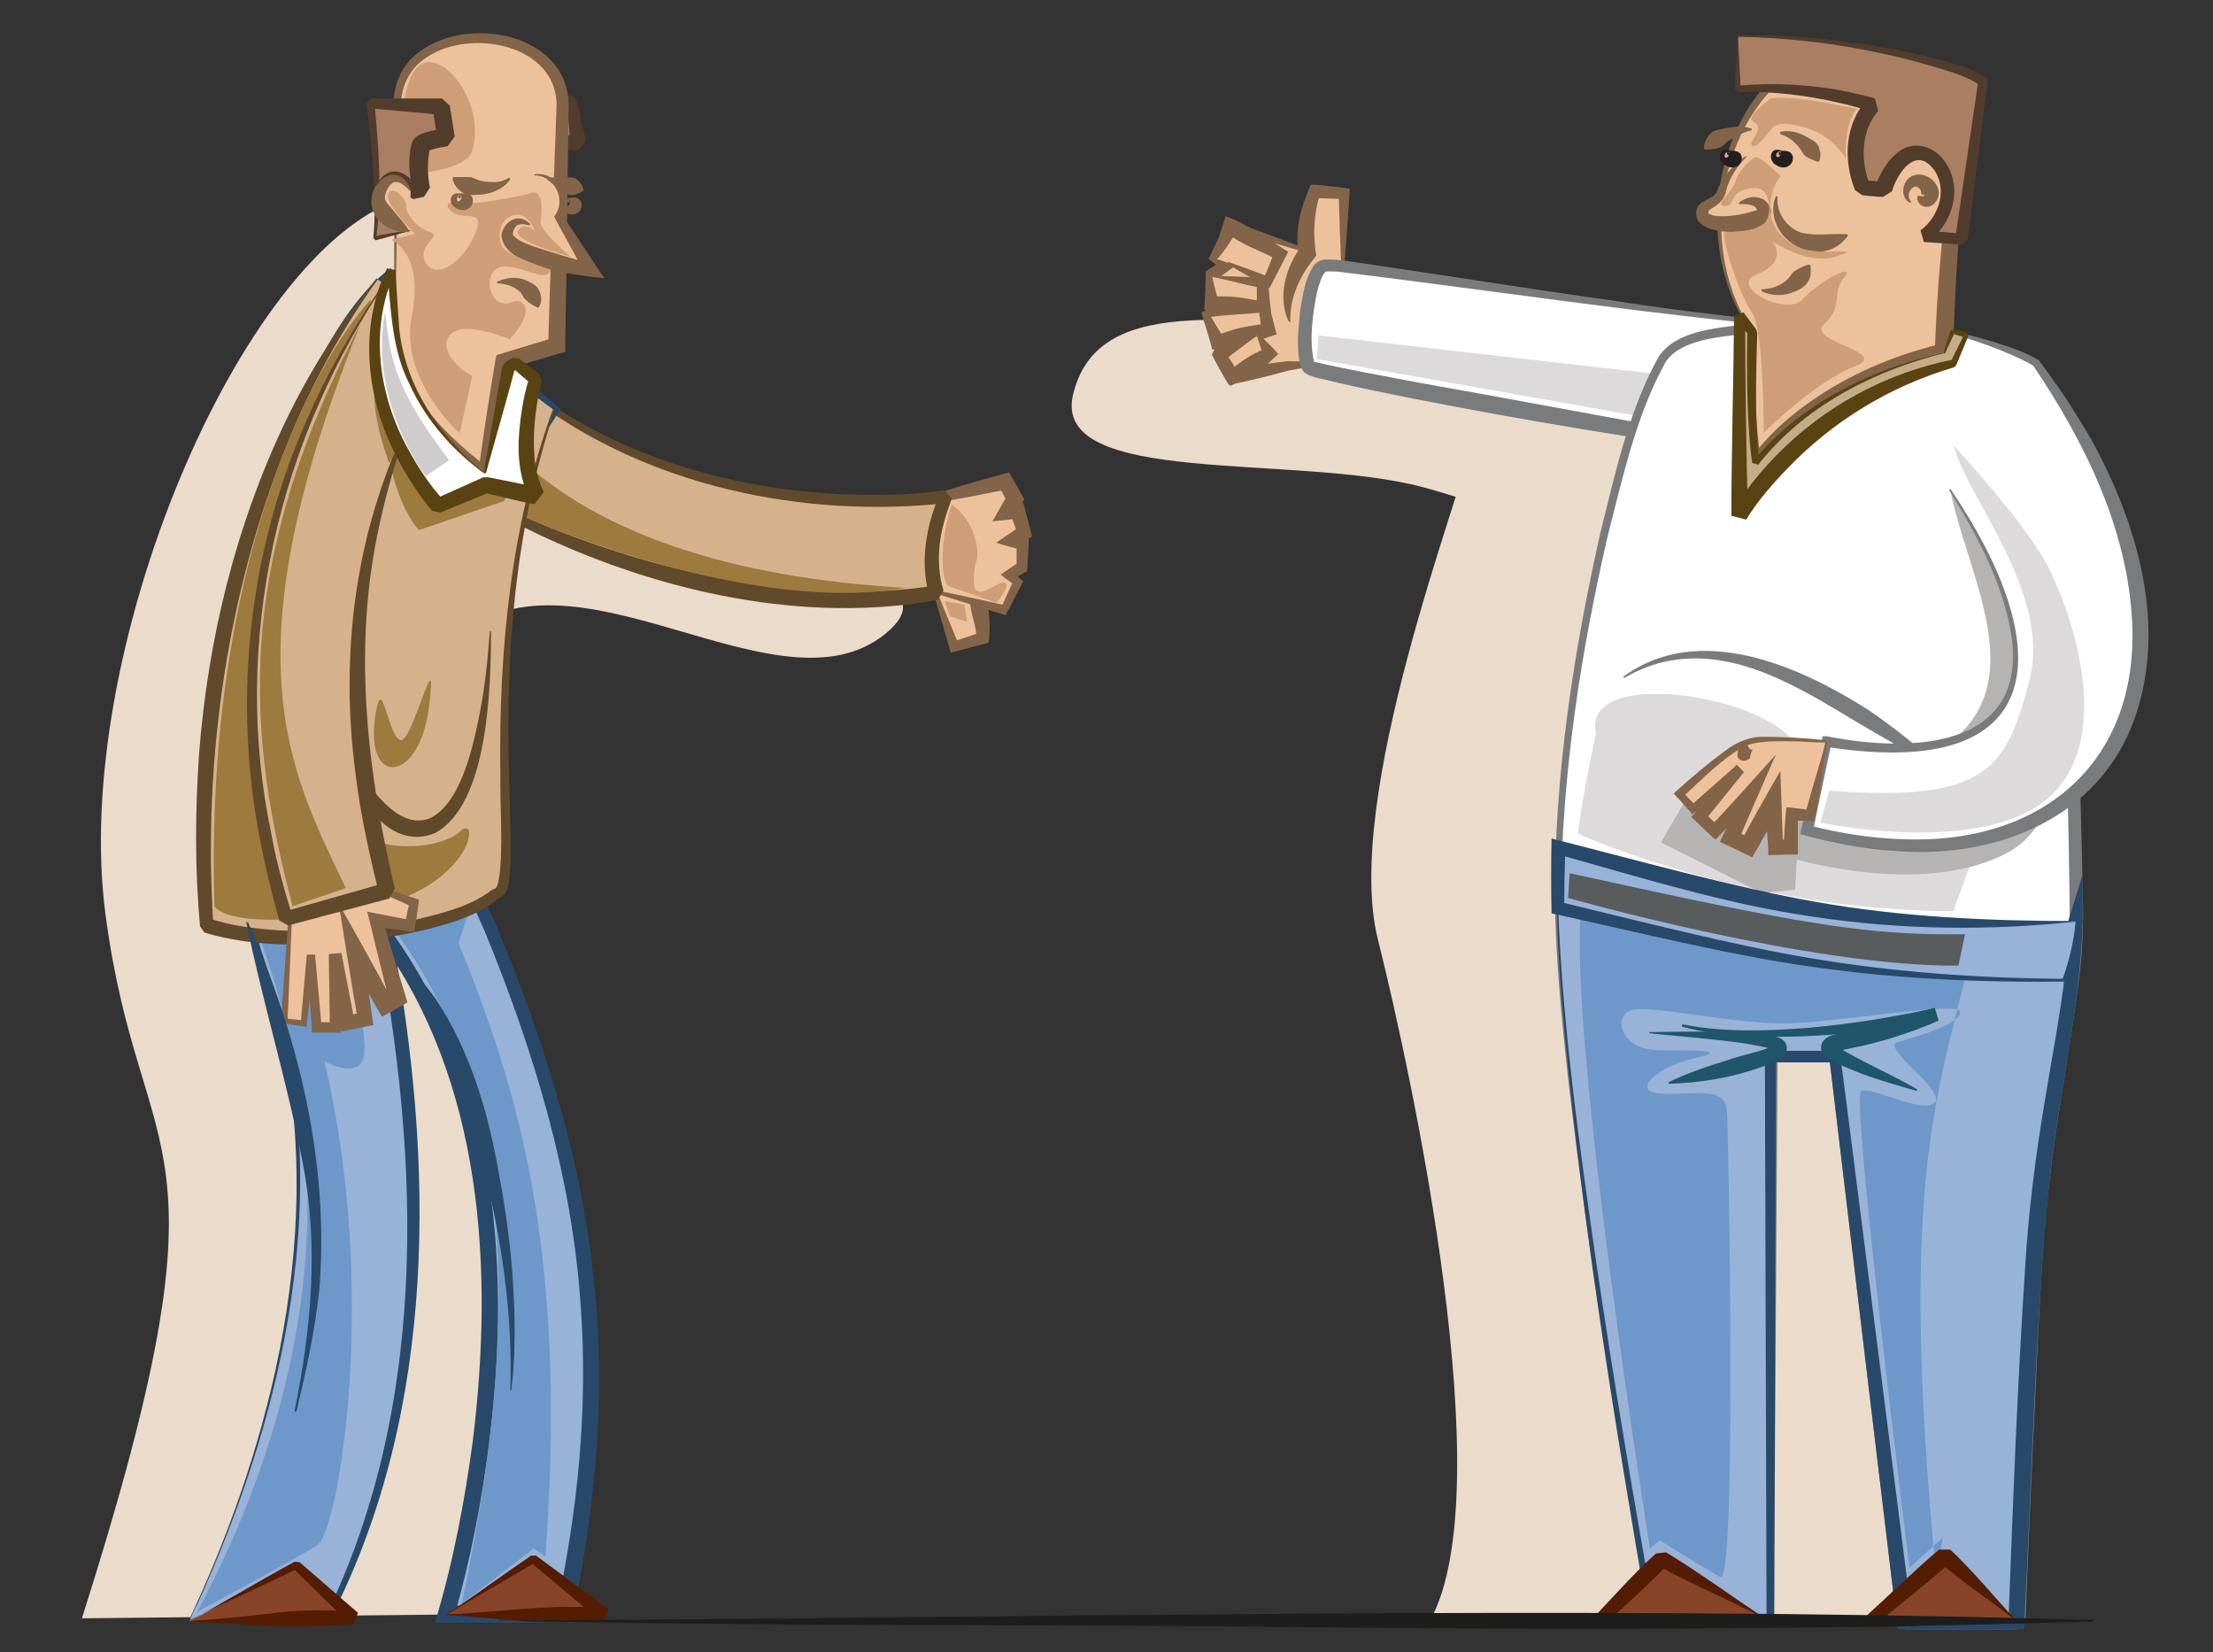 <?xml version="1.0" encoding="UTF-8"?>
<svg xmlns="http://www.w3.org/2000/svg" version="1.1" viewBox="0 0 402.5 300.5">
  <rect x="0" y="0" width="402.5" height="300.5" fill="#333333" stroke="none"/>
  <!-- Generator: Adobe Illustrator 29.1.0, SVG Export Plug-In . SVG Version: 2.1.0 Build 142)  -->
  <defs>
    <style>

      .st0 { fill:#7a7b7c; }
      .st1 { fill:#d5b28c; }
      .st2 { fill:#61492c; }
      .st3 { fill:#fff; }

      #braco-1 {
        transform-box: view-box;
        transform-origin: 81.4px 69.7px;
        animation: swing-left 2.5s ease-in-out infinite alternate;
      }

      #braco-2 {
        transform-box: view-box;
        transform-origin: 327.9px 70.9px;
        animation: swing-right 2s ease-in-out infinite alternate;
      }

      @keyframes swing-left {
        0%   { transform: rotate(-10deg); }
        100% { transform: rotate(10deg); }
      }

      @keyframes swing-right {
        0%   { transform: rotate(10deg); }
        100% { transform: rotate(-10deg); }
      }


      .st0 {
        fill: #1d1e1c;
      }

      .st1 {
        fill: #7a7b7c;
      }

      .st2 {
        fill: #b6b3b3;
      }

      .st3 {
        fill: #231f20;
      }

      .st4 {
        fill: #874429;
      }

      .st5 {
        fill: #523c2c;
      }

      .st6 {
        fill: #d5b28c;
      }

      .st7 {
        fill: #98b2d8;
      }

      .st8 {
        fill: #ecc19c;
      }

      .st9 {
        isolation: isolate;
      }

      .st10 {
        fill: #61492c;
      }

      .st11 {
        fill: #9d7a3d;
      }

      .st12 {
        fill: #1f566a;
      }

      .st13 {
        fill: #d2a896;
      }

      .st14 {
        fill: #28496a;
      }

      .st15 {
        fill: #fff;
      }

      .st16 {
        fill: #cf9e76;
      }

      .st17 {
        fill: #595c5d;
      }

      .st18 {
        mix-blend-mode: multiply;
      }

      .st18, .st19 {
        fill: #ebdbca;
      }

      .st20 {
        fill: #541c03;
      }

      .st21 {
        fill: #836448;
      }

      .st22 {
        fill: #dcdada;
      }

      .st23 {
        fill: #c3ac87;
      }

      .st24 {
        fill: #cecccc;
      }

      .st25 {
        fill: #a97e63;
      }

      .st26 {
        fill: #5a4312;
      }

      .st27 {
        fill: #6e98c9;
      }
    </style>
  </defs>
  <g class="st9">
    <g id="Layer_6">
      <g>
        <path class="st19" d="M362.6,82.3c10.7,16-22.4,98.1-17.1,155.7l5.3,57.6-90.6-1.1c12.8-23.5-3.2-98.1-9.6-123.7-6.4-25.6,15-80.6,17.4-91.2s23.5-12.3,53.4-12.3"/>
        
        <g id="braco-2">
<path class="st19" d="M362.6,82.3c-10.7-16-60.8-14.9-101.3-20.3-40.5-5.3-61.8-7.5-66.1,9.6-4.3,17.1,40.5,10.8,63.6,17s61.4,23.9,61.4,23.9"/>
          <g>
            <polyline class="st8" points="241 46.8 223.8 41.1 221.1 47 223 48.4 220.4 50.2 220.4 55.2 222.7 55.9 220.2 57.6 221.7 62.2 223.8 62 222.3 64.7 224.3 68.5 234.2 66.6 240.8 66.1"/>
            <path class="st21" d="M240.9,46.9l-17.4-5.1s.9-.4.9-.4l-2.5,6-.3-1.1c.7.5,2.3,1.6,3,2.1,0,0-1.1.8-1.1.8l-2.5,1.8.5-.9v5c0,0-.8-1.2-.8-1.2,1.2.3,3.7.9,5,1.2-1.2.9-3.6,2.6-4.8,3.5,0,0,.5-1.5.5-1.5l1.7,4.5-1.6-1c1.2-.1,3.7-.5,4.9-.6-.8,1.6-2,3.8-2.8,5.3,0,0,0-1.5,0-1.5.7,1.3,1.3,2.6,2,3.9l-1.6-.7c3.3-.5,6.7-.9,10.1-1.3,9.5,0,8.2.3.2,1.7-3.6,1-7.2,1.9-10.8,2.6,0,0-.6-1-.6-1-.9-1.5-1.7-3-2.5-4.5,0,0,.4-.8.4-.8.5-.9,1-1.8,1.5-2.7l1.5,2.3c-.8,0-2.5.2-3.3.3,0,0-.3-1.1-.3-1.1-.2-.8-1.5-5-1.7-5.6,0,0,.8-.5.8-.5l2.6-1.7.4,2.2c-.6-.2-2.6-.8-3.2-1,0-.5.2-5.3.2-5.9,0,0,0-.6,0-.6,0,0,.4-.3.4-.3,0,0,2.6-1.7,2.6-1.7v1.6c-.4-.3-2.1-1.6-2.5-1.9,0,0,.3-.6.3-.6.1-.3,3.1-6.5,3.1-6.6,0,0,.6.2.6.2l17,6.3v.3h0Z"/>
          </g>
          <g>
            <path class="st8" d="M244.2,49.8l.3-14.5-5.4-.4s-2.3,5.8-1.3,11.1c0,0-5,6-3.2,12.6"/>
            <path class="st21" d="M244,49.8c-.2-4.8-.4-9.7-.5-14.5,0,0,.9.9.9.9,0,0-5.4-.2-5.4-.2l1.1-.7c-1.2,3.6-1.3,7.5-.7,11.2,0,0-.4.5-.4.5-2.6,3.2-4.5,7.3-4.3,11.5,0,0-.3,0-.3,0-2.1-4.4-.6-9.8,2.2-13.6,0,0-.3,1.3-.3,1.3-1-4.3.4-8.7,2.1-12.6,0,0,.8,0,.8,0,.6,0,5.8.6,6.3.7-.3,5.1-.7,10.2-1.1,15.3,0,0-.3,0-.3,0h0Z"/>
          </g>
          <g>
            <polyline class="st8" points="223.3 47.8 230.6 51.1 232.9 46.1 223.8 41.1 221.1 47"/>
            <path class="st21" d="M223.3,47.6c2.2.8,5.4,1.9,7.6,2.8,0,0-1.1.4-1.1.4.7-1.7,1.4-3.4,2-5.1l.5,1.5c-1.6-.8-3.1-1.5-4.7-2.2-1.6-.7-3.1-1.6-4.5-2.6,0,0,2-.7,2-.7-.5,1-1.1,1.9-1.7,2.8-.6.9-1.3,1.8-2.1,2.7h-.3c.2-2.4.8-4.5,1.5-6.6,0,0,.4-1.3.4-1.3,4.1,1.5,7.7,4.2,11.4,6.5-1.1,2.2-2.3,4.4-3.4,6.6,0,0-.7-.4-.7-.4-2.1-1.2-5-2.8-7-4,0,0,.1-.3.1-.3h0Z"/>
          </g>
          <g>
            <polygon class="st8" points="220.4 50.2 229.7 51.5 229.9 55.9 220.4 55.2 220.4 50.2"/>
            <path class="st21" d="M220.3,50.1c3.1.2,6.7.2,10.3.5,0,.5.4,4.7.5,5.3,0,0,.1,1.3.1,1.3h-1.4c-3.6,0-7.3,0-10.8-.9.2-2,.7-4.4,1.3-6.1h0ZM220.5,50.3c.3,1.8.9,3.3,1.1,4.9,0,0-1.2-1.3-1.2-1.3.8,0,1.6,0,2.4,0,2.4,0,4.7.6,7.1.9,0,0-1.3,1.2-1.3,1.2,0,0,0-4.5,0-4.5l.8.9c-2.8-.6-5.8-1.4-9.1-2.1h0Z"/>
          </g>
          <g>
            <polygon class="st8" points="220.2 57.6 229.9 55.9 230.7 60 221.7 62.2 220.2 57.6"/>
            <path class="st21" d="M220,57.5c3.2-.8,6.9-1.9,10.6-2.8.2.6,1.1,4.3,1.3,5,0,0,.3,1.1.3,1.1l-1.2.4c-3.3,1.2-6.7,2.1-10.2,2.2-.5-1.9-.8-4.4-.8-5.9h0ZM220.3,57.7c1,1.8,1.9,3,2.5,4.1l-1.4-.8c.7-.3,1.4-.6,2.2-.8,2.2-.8,4.5-1,6.8-1.4,0,0-.9,1.4-.9,1.4l-.6-4.2,1.1.8c-3,.3-6.3.4-9.8.8h0Z"/>
          </g>
          <g>
            <polygon class="st8" points="228.7 60.9 222.3 64.7 224.3 68.5 230.9 64.3 228.7 60.9"/>
            <path class="st21" d="M228.6,61.1c-2.2,1.5-4,3-5.9,4.4l.3-1.2c.8,1.2,1.6,2.4,2.3,3.7l-1.7-.5c2-1.7,4.1-3.2,6.6-4.1,0,0-.3,1.6-.3,1.6-.4-1-.7-2.2-1.3-3.9h0ZM228.7,60.8c1.1.7,2.7,2.3,3.8,3.6,0,0-1,.9-1,.9-1.9,1.9-4.2,3.1-6.5,4.2,0,0-1.2.7-1.2.7l-.5-1.1c-.7-1.6-1.4-3.2-2.1-4.8,2.5-1.3,5.3-2.4,7.5-3.4h0Z"/>
          </g>
          <circle class="st15" cx="327.9" cy="70.9" r="8.8"/>
          <g>
            <path class="st15" d="M354.1,61.4c-49.8-2.8-110.5-14.3-113.4-13.1s-4.4,17-2.5,18.5c1.9,1.6,88,16.9,110.7,19.1"/>
            <path class="st1" d="M354.1,61.5c-37.2-1.6-73.9-7.6-110.8-12.1-.7,0-1.6-.1-2.2,0-.8.8-1.1,2.2-1.5,3.5-.9,4.1-1.5,9.2-.6,12.9,6.1,1.4,12.8,2.6,19.1,3.8,29.3,5.2,61.5,11.5,90.8,16.2,0,0,0,.3,0,.3-10.3-.7-20.4-2.1-30.6-3.4-20-2.8-40.9-6.2-60.7-10.1-5-1-10.1-2-15.1-3.2-1.7-.5-3.7-.6-5.2-1.6-.6-.6-.6-1-.8-1.4-.8-3.4-.3-6.8,0-10.1.5-2.8.8-5.3,2.3-7.8.2-.3.5-.7,1.1-1,.5-.3,1.2-.3,1.5-.3,2,0,3.9.3,5.9.6,15.2,2.2,30.4,4.7,45.7,6.8,20.1,3.2,41.4,4.9,61.1,7.1h0Z"/>
          </g>
          <polygon class="st22" points="239.8 61 239.5 65.3 318.5 79.3 323.1 70.5 239.8 61"/>
        </g>
        <g>
          <path class="st15" d="M300.5,294.8s-16.7-91.5-17.2-129.7c-.5-38.2,12.4-91.7,19.6-100.7,7.2-9,60.2-4.3,66.6,2,6.3,6.3,8.1,88.5,8.1,101.1s-5,33.6-6.8,51.7c-1.8,18-4,75.7-4,75.7h-20.4l-12.6-102.7h-11.8v102.7h-21.5Z"/>
          <path class="st1" d="M300.4,294.9c-6-32.6-11.4-65.9-15.2-98.8-1.2-11-2.3-22.1-2.4-33.2,0-22.3,3.4-44.4,8.3-66.1,2.7-10.8,5.1-22,10.5-31.8,3.1-4.9,10.5-5.3,15.7-6,11.2-1,22.3-.4,33.4,1.1,4.9.8,17.5,2.3,20.2,6.5,2,3.9,2.3,8.2,3.1,12.4.8,5.5,1.3,11.1,1.8,16.6.9,11.1,1.5,22.2,2,33.3.5,11.1.8,22.2,1,33.3.2,5.5,0,11.3-.8,16.8-1.4,11-3.5,21.9-4.9,32.9-2.1,16.5-2.4,33.1-3.3,49.7-.5,11.1-1,22.2-1.4,33.2,0,0-1.5,1.5-1.5,1.5,0,0-20.4,0-20.4,0,0,0-1.5-1.4-1.5-1.4,0,0-6.2-51.4-6.2-51.4s-6.1-51.4-6.1-51.4l1.2,1.1s-11.8,0-11.8,0,1.2-1.2,1.2-1.2c-.1,16.9-.4,60.7-.5,77,0,0-.3,25.7-.3,25.7l-.4.4s-21.6-.2-21.6-.2h0ZM300.6,294.7l21.4-.2s-.4.4-.4.4c-.1-12.8-.4-38.5-.5-51.4,0,0-.3-51.4-.3-51.4,0,0,1.2-1.2,1.2-1.2h11.8s1.2,1,1.2,1c3.3,25.6,9.8,77.1,12.9,102.7,0,0-1.5-1.4-1.5-1.4h20.4s-1.5,1.5-1.5,1.5c1.4-27.7,1.8-55.6,5.1-83.2,1.5-11,3.7-21.9,5.1-32.9.8-5.5,1-10.9.9-16.4-.3-22.2-1-44.3-2.7-66.4-.7-8.2-1.3-16.5-3.2-24.6-.3-1.3-.7-2.6-1.3-3.6-.4-.8-1.7-1.4-2.9-2-5-2-10.6-2.9-15.9-3.7-10.9-1.5-22-2.2-33-1.2-4.6.6-11.8,1-14.5,5.2-5.3,9.6-7.7,20.7-10.4,31.2-5,21.5-8.4,43.6-8.6,65.7.3,22.2,3.4,44.2,6.3,66.2,2.9,21.3,6.8,44.4,10.4,65.7h0Z"/>
        </g>
        <path class="st22" d="M291.2,129.1c-3.6,16.2-4.2,22.5-4.2,22.5,0,0,30.6,14.1,68.3,14.1l3.9-10.8c-33.1-7.1-53.6-14.4-68-25.8Z"/>
        <path class="st22" d="M291.2,129.1c6.4-7.6,41.4.9,35.3,11-6.1,10.1-43.2-1.5-35.3-11Z"/>
        <path class="st2" d="M354.7,89c4,21.1,26.5,51.6-34.9,55l-12.2-.3-5.5,9.5,18.3,9.2,6.1-.6.3-5.5s23.8,7,38.8-1.5c15-8.5,15.3-52.5,15.3-52.5l-26.1-13.2Z"/>
        <g>
          <path class="st7" d="M283.3,165.1c.5,38.2,17.2,129.7,17.2,129.7h21.5v-102.7h11.8l12.6,102.7h20.4s2.2-57.6,4-75.7c1.8-18,6.8-39.1,6.8-51.7-4.9,14.9-44.9,5.6-94.3-2.4Z"/>
          <path class="st14" d="M283.4,165.2c.8,21.7,3.9,43.4,7,64.9,3.2,21.6,6.8,43.1,10.7,64.6l-.6-.5h21.5c0,0-.7.6-.7.6l-.3-102.7v-1s1,0,1,0h11.8s.9,0,.9,0v.9c.1,0,13.1,102.7,13.1,102.7l-1.4-1.2h20.4s-1.5,1.4-1.5,1.4c.8-21.3,1.6-42.6,3-63.9.6-10.6,2-21.4,3.8-31.9,1.7-10.4,3.9-20.9,4.2-31.5,0,0,2.5.4,2.5.4-4.7,13.9-36,7.4-47.3,6-14.1-2.2-34-6-48.1-8.7h0ZM283.2,165c6.9.9,17.4,2.6,24.3,3.6,8.1,1.2,16.1,2.5,24.2,3.6,9.8,1,40.8,6.4,44.6-5.1,0,0,2.5-8.1,2.5-8.1v8.5c-.5,16.1-4.4,31.8-6.1,47.7-2.5,24.7-3.2,54.6-4.5,79.7,0,0,0,1.4,0,1.4h-1.4s-20.4,0-20.4,0h-1.3s-.1-1.2-.1-1.2l-12.3-102.8,1.1.9h-11.8s1-1.1,1-1.1l-.3,102.7v.7s-.7,0-.7,0h-21.5c0,0-.5,0-.5,0-6.5-37.8-12.7-75.7-16-114-.4-5.4-.8-11.1-.8-16.5h0Z"/>
        </g>
        <path class="st27" d="M357.9,175.8c-5.8,24.4-12.5,40.3-5.8,110.2l1.3-6.4-6.1,5.5s-10.7-85.7-8.8-86.7c1.8-.9,11.3,4.3,13.4,2.1s-10.1-10.1-6.7-11c3.4-.9,11.6-3.4,11.3-5.5s-22.6,2.1-32.3,2.1-24.1-3.4-27.5-2.4-2.1,7.3,5.2,7.3,12.8,0,6.1,1.5c-6.7,1.5-11.6,6.1-5.8,6.4s11.6-1.5,11.9,3.1c.3,4.6,1.8,86.4-1.2,84.8s-11-6.7-11-6.7l-1.8,1.5s-15-93.7-12.5-116.9l70.4,11Z"/>
        <path class="st1" d="M295.2,123.1c13.7-10.1,31.9-2.1,44.6,6,4.4,3,8.5,6.2,12.3,9.8l-.2.2c-4.8-2.3-9.3-4.9-13.7-7.5-10.7-6.4-22.7-14.2-35.7-11.2-2.5.6-4.9,1.6-7.1,2.9l-.2-.3h0Z"/>
        <g>
          <path class="st7" d="M377.6,167.5c0,3.1-.9,6.7-2.2,10.7-41.8.2-64.6-6.9-92.1-13.1,0-3.5,0-7.2,0-11,28.8,7.6,51.9,15.8,94.2,13.4Z"/>
          <path class="st14" d="M377.7,167.4c.1,3.8-1,7.5-2.1,11.1-15.6.2-31.3-.5-46.8-2.8-13.8-1.9-32.8-6.6-46.6-9.6-.1-4.5-.1-9.1,0-13.6,14.3,3.6,33.6,9,48,11.5,15.7,2.8,31.7,3.5,47.6,3.5h0ZM377.5,167.6c-15.8,1.7-32,1.5-47.8-.9-15.9-2.3-31.2-7.1-46.6-11.4,0,0,1.6-1.2,1.6-1.2-.1,3.7-.2,7.3-.2,11l-.9-1.1c13.4,3.2,32,8,45.4,10.2,15.3,2.6,30.8,3.7,46.3,3.8,0,0-.2.2-.2.2,1.2-3.4,2.1-6.9,2.4-10.6h0Z"/>
        </g>
        <path class="st12" d="M300.2,187.7c5.7-.1,11.4-.2,17.1.1,2,.2,3.9.2,5.9.8.5.1,1.2.5,1.5,1,1.4,2.5-2.5,3.7-4.2,4.4-5.5,2-11.1,2.9-17,3.1,0,0,0-.3,0-.3,3.5-1.7,7.1-2.9,10.7-4,2.7-1,5.7-1.4,8.3-2.6.1,0,.1-.2,0,.2,0,.2,0,.5.1.6-1.1-.6-3.9-1-5.6-1.3-5.6-.8-11.3-1.2-17-1.8v-.3h0Z"/>
        <path class="st12" d="M306.1,186.3c7.6,1.5,15.4,1.2,23,.6,7.6-.7,15.3-1.9,22.8-3.6,0,0,.7,2.3.7,2.3-5.2,2.3-10.7,4-16.3,5.1-.8.1-1.9.5-2.5.6.3-.2.3-.9.2-1.1,3.9,2.6,10.1,5.2,14.7,7.9,0,0-.1.3-.1.3-5.5-1.6-11-3.1-16.1-5.9-2-1.3-1.6-3.4.6-4.2,6.3-1.8,12.5-2.5,18.5-5,0,0,.7,2.3.7,2.3-11.5,2.1-23.2,3.4-34.9,2.8-3.9-.2-7.8-.7-11.5-1.7v-.3h0Z"/>
        <g>
          <path class="st15" d="M354.7,89c22.6,34.8,12.2,51.8-22.4,45.9l-3.5,16.1c55.9,14.6,80.7-31,41.7-85,0,0-4.5-3.1-18-6.2"/>
          <path class="st1" d="M354.8,89c19.4,28.6,18.5,53.3-22.7,46.8,0,0,1-.7,1-.7l-3.4,16.2-.7-1.2c5.5,1.4,11.1,2.3,16.7,2.5,25.1,1.2,43.3-13.5,42.1-39.4-.8-16.9-8.6-32.8-18-46.7-4.3-2.5-11.7-5.1-17.4-6.5,0,0,0-.3,0-.3,3.1.6,6.3,1.3,9.3,2.2,3.2,1,6.2,1.9,9.1,3.6,3.5,4.6,6.7,9.5,9.6,14.5,8.3,15.1,13.8,33.6,7.9,50.5-6.3,18.1-24.9,25.6-42.9,24.3-6.1-.3-12.1-1.5-18-3.1l.2-.9,3.7-16.1.2-.8h.8c15.1,3,36.7,2.5,33.5-18.6-1.6-9.5-6.3-18.1-11.3-26.2,0,0,.3-.2.3-.2h0Z"/>
        </g>
        <g>
          <path class="st8" d="M332.2,134.9s-11-1.2-14.6,0c-3.5,1.2-12.2,9.4-12.2,9.4l2.4,2.7,8.6-7.3-7.3,8.8,2.8,2.6,6.7-7.1-3.9,8.4,3.2,1.5,4.5-8.2.4,8.4h2.8l.2-6,3.3.2,2.9-13.4Z"/>
          <path class="st21" d="M332.1,135s0,0,0,0h-.1s-.2,0-.2,0c-.3,0-1.1,0-1.4,0-1.8-.1-3.8-.2-5.6-.2-2.4,0-5.1,0-7.3.8-4.3,2.3-7.9,6.1-11.5,9.4,0,0,0-1,0-1l2.5,2.6h-1.1c0,0,8.5-7.5,8.5-7.5l1.3,1.3-7.2,8.9v-1.5c-.1,0,2.7,2.5,2.7,2.5h-1.6c3-3.2,9-9.8,11.9-13.1-1.7,3.9-5.2,11.9-6.9,15.8,0,0-.7-2-.7-2l3.2,1.5-2,.6c2.1-4,4.9-8.9,7.2-12.9,0,0,.2,5.4.2,5.4.1,2.8.2,5.6.3,8.4l-1.4-1.3h2.8c0,0-1.3,1.3-1.3,1.3,0-.9.4-6.5.5-7.2,0,0,1.1.1,1.1.1l3.3.4-1,.8c1.2-4.4,2.5-8.6,3.8-13.1h0ZM332.3,134.8c-.7,4.4-1.4,10.1-2.3,14.5-.5,0-3.6-.1-4.2-.1,0,0,1.2-1.1,1.2-1.1,0,.9,0,6.5,0,7.3-.8,0-3.2,0-4.1.1h-1.3s0-1.3,0-1.3c-.2-2.8-.4-5.6-.6-8.4l2.9.7-2.2,4.1c-1,1.8-2,3.6-3,5.3,0,0-1.3-.6-1.3-.6-.9-.5-3.7-1.8-4.6-2.2.3-.6,4.3-8.8,4.7-9.6,0,0,2.1,1.4,2.1,1.4-.5.5-7.3,7.5-7.6,7.8-.6-.5-3-2.8-3.6-3.4,0,0-.8-.7-.8-.7l.7-.8,7.5-8.7,1.3,1.3-8.7,7.2-.6.5-.5-.6c-.3-.4-2.6-2.9-2.9-3.2,3-2.7,6-5.3,9.3-7.7,2-1.6,4.6-2.7,7.2-2.6,3.6,0,7.3.2,10.8.6.2,0,.4,0,.6.1h0Z"/>
        </g>
        <path class="st21" d="M317.8,135c0,.5.3,1.5,1,1.3,0,0,0,0,0,0-.1.2-.3.5-.5,1.3v.3c-.7.5-1.3.6-1.9.2-.5-.3-.4-1-.3-1.5,0-.9.7-1.5,1.4-1.8l.3.2h0Z"/>
        <g>
          <path class="st8" d="M318.6,60.3c-10.5-15.5-6.2-38.1,6.9-48.1,10.6-3.7,23.5-.8,33.1,3.1-3.2,17.2-4.5,33.2-5,48.7,0,0-21.9,4.2-34.3,20-.9-5.2-.9-16.7-.6-23.7Z"/>
          <path class="st21" d="M318.5,60.4c-7.7-11-8-26.4-1.9-38.3,2.1-4,4.9-7.7,8.6-10.5,11.4-4,23.8-1.2,34.7,3.1-3.1,16.7-4.3,33.7-4.7,50.6-10,2.2-19.8,6.3-27.9,12.6-3.3,2.5-6.1,5.5-8.7,8.7-1.2-8.7-.7-17.5,0-26.2h0ZM318.8,60.3c.3,7.7.3,16,1.5,23.6,0,0-1.9-.5-1.9-.5,2.1-2.8,4.5-5.3,7.1-7.5,8-6.6,17.6-11,27.7-13.4,0,0-1.3,1.5-1.3,1.5.6-16.4,2.3-32.7,5.5-48.8l.7,1.2c-9.8-4.2-22.8-6.7-32.2-3.5-14,10.8-16.8,32.8-7.2,47.4h0Z"/>
        </g>
        <g>
          <path class="st23" d="M353.6,64.1s-21.9,4.2-34.3,20c-.9-5.2-.9-16.7-.6-23.7l-2.3-3.1s-.2,21.2,0,36.4c0,0,11.8-20.9,38.9-27.6l2.4-5.2-2.5-.6-1.5,3.9Z"/>
          <path class="st26" d="M353.7,64.2c-12.9,3.2-25.6,9.7-33.9,20.3,0,0-1.1-.3-1.1-.3-.3-2-.5-4-.6-6-.4-6-.4-11.9-.3-17.9,0,0,.2.6.2.6l-2.3-3.1,1.7-.6c0,12.1.2,24.2.5,36.4l-2.7-.7c2.2-3.7,4.8-6.9,7.7-9.9,8.7-9,20.1-15.2,32.3-17.6,0,0-.4.4-.4.4l2.5-5.1.3.7-2.5-.7.4-.2c-.6,1.3-1.2,2.6-1.8,3.9h0ZM353.5,64c.4-1.3.8-2.6,1.3-3.9l.4-.2,2.5.5.3.7-2.2,5.3-.4.4c-11.6,3.4-22.1,9.8-30.4,18.5-2.7,2.8-5.4,5.9-7.4,9.2,0,0-2.7-.7-2.7-.7,0-10.5.4-25.7.5-36.4,0,0,1.7-.6,1.7-.6l2.3,3.1.2.6c-.2,7.8-.5,15.8.4,23.6,0,0-1.1-.3-1.1-.3,8.7-10.5,21.7-16.8,34.7-19.7h0Z"/>
        </g>
        <g>
          <polygon class="st4" points="322 294.8 290.7 294.8 302.3 283.4 322 294.8"/>
          <path class="st20" d="M322.1,294.9c-10.3.2-20.9.9-31.4,1.2,0,0-.8-2-.8-2,3.3-3.5,7.8-8.5,11.3-11.6,0,0,1.8-.2,1.8-.2,6.5,3.9,13,8.8,19.1,12.7h0ZM321.8,294.8c-7-3.8-13.6-6.4-20.3-10.1,0,0,1.8-.2,1.8-.2-3.2,3.5-8.3,8-11.8,11.2,0,0-.8-2-.8-2,10.4.3,20.6,1,31.1,1.2h0Z"/>
        </g>
        <g>
          <polygon class="st4" points="366.8 294.8 340.1 294.8 353.7 282.9 366.8 294.8"/>
          <path class="st20" d="M366.9,294.9c-8.8.2-17.9.8-26.9,1.1,0,0-.7-2-.7-2,4-3.6,9.4-8.9,13.4-12.2,0,0,2,0,2,0,4.2,3.9,8.4,9.1,12.2,13.1h0ZM366.7,294.8c-4.9-4-9.4-6.7-13.9-10.7,0,0,2,0,2,0-3.9,3.5-9.9,8.2-14,11.6,0,0-.7-2-.7-2,8.8.2,17.6.9,26.6,1.1h0Z"/>
        </g>
        <g>
          <path class="st25" d="M316,6.6c15.9-.5,40,4.7,44.7,8.2l-3.9,28.7-6.8-.5c10.9-8.5-1.9-24.1-7.4-8.5l-3.8-.3s-3.8-8.8,1.9-15.1c0,0-11.2-3.8-24.6-3V6.6Z"/>
          <path class="st5" d="M315.9,6.5c7.7-.4,15.4.4,23,1.5,4.7.7,9.4,1.7,14.1,2.9,2.9.9,5.6,1.5,8.2,3.2,0,0,.3.7.3.7l-3.6,28.7-1.2,1-6.8-.5-.6-2.1c3.4-2.5,5-7.6,2.4-11.1-3.2-4.2-6.5.4-7.6,4,0,0-1.6,1-1.6,1-1.3,0-2.6-.2-3.8-.3l-1.3-.9c-2.2-5.5-1.9-12.2,2.3-16.6,0,0,.6,2.3.6,2.3-1.9-.6-3.9-1.2-5.8-1.6-6-1.4-12.1-2.1-18.3-2,0,0-.7-.6-.7-.6.2-3.3.4-6.6.5-9.7h0ZM316.1,6.7l.5,9.5-.7-.6c8.4-.8,17,0,25.1,2.3,0,0,.6,2.3.6,2.3-3.2,3.6-3.2,9.2-1.5,13.5,0,0-1.3-.9-1.3-.9,1.3,0,2.6.2,3.8.3l-1.6,1c1-2.7,2.4-5.4,5.1-7,2.8-1.5,6.1-.1,7.7,2.4,3.3,4.8,1.3,11.3-3.2,14.5,0,0-.6-2.1-.6-2.1l6.8.6-1.2,1,4.2-28.7.3.7c-1.4-1-3.2-1.7-4.9-2.3-12.6-4.1-25.9-6.3-39.1-6.5h0Z"/>
        </g>
        <path class="st21" d="M347.4,36.9c-1.9-1-1.5-4,.4-4.9,2.9-1.3,6.6,2.6,3.9,5.1-1.2,1.1-3.1.3-3-1.3,0,0,.2-.2.2-.2.3,0,.6.1.8.1.2,0,.4-.1.3-.2-.1-.2-.4,0-.5-.2-.2-.4,0-.8-.5-1.1-.4-.4-1-.3-1.4.2-.5.5-.7,1.5,0,2.3l-.2.2h0Z"/>
        <g>
          <path class="st8" d="M317.8,28.3c-1.7,1.2-4,4.3-4.6,6.6-.6,2.3-4.1,1.9-3.3,4.4.9,2.4,11.8,1.5,11.1-1.1-.7-2.6-4.1-1.5-4.5-1.2"/>
          <path class="st21" d="M317.8,28.4c-1.8,1.7-3.4,4.1-3.9,6.5,0,.3-.3.8-.5,1.2-.5.9-1.8,1.6-2.5,2.1-.3.4-.2.2-.1.7,0,0,0,0,0,0,.2,0,.5.2.8.3,2.4.4,5.4-.2,7.7-.9.4-.2.2-.1.3.2,0,.1,0,0,0-.1-.1-1.2-1.7-1.3-3.2-1.3,0,0-.2-.2-.2-.2,1.3-1,2.9-1.5,4.6-.6,2.4,1.8,1.2,4.1-1.2,5.1-2.5,1.2-10,1.3-11-1.8-.1-.4-.2-1,0-1.6.2-.6.6-1,1-1.2,1.4-.9,2.4-1,2.7-2.1.5-1.4,1.3-2.5,2.2-3.6.9-1,1.9-2,3-2.7l.2.2h0Z"/>
        </g>
        <path class="st21" d="M323.3,35.7c-.3,2.9,1.6,5.7,4.3,6.6,2.9.7,5.2.1,8.4.3,0,0,.1.3.1.3-.3.4-.6.7-.9,1-3.8,3.8-10.4,1.4-12.2-3.3-.6-1.6-.7-3.4,0-4.9h.3Z"/>
        <path class="st21" d="M320.4,52.6c1.7,0,3.3-.6,4.5-1.6.6-.5.9-1.3,1.5-1.7.8-.5,1.5-.9,2.6-1.2,0,0,.3.2.3.2.1.6,0,1.1,0,1.7-.3,1.7-1.6,2.6-3.1,3.1-1.8.8-4,.7-5.8-.1,0,0,0-.3,0-.3h0Z"/>
        <g>
          <path class="st13" d="M324,27.5c-.8-.5-1.6,1.1-.4,1.5s1.3-.9.4-1.5Z"/>
          <path class="st3" d="M323.9,27.7c-.1-.2-.4,0-.4.1,0,.2.1.4.2.4.3.1.2-.3.2-.4.3-.3-.4-.4-.7,0-.4.5,0,1.1.5.6.2-.3.3-.6.1-.8h0ZM324,27.4c.7,0,2,0,2.1,1.3,0,1.6-1.7,2.2-2.9,1.4-1.8-.8-1.3-3.6.8-2.7h0Z"/>
        </g>
        <g>
          <path class="st13" d="M314.6,27.5c-.8-.5-1.6,1.1-.4,1.5s1.3-.9.4-1.5Z"/>
          <path class="st3" d="M314.5,27.7c-.1-.2-.4,0-.4.1,0,.3.3.6.4.3,0-.1,0-.2,0-.2.3-.3-.4-.4-.7,0-.4.5,0,1.1.5.6.2-.3.3-.6.1-.8h0ZM314.7,27.4c.7,0,2,0,2.1,1.3,0,1.6-1.7,2.2-2.9,1.4-1.8-.8-1.3-3.6.8-2.7h0Z"/>
        </g>
        <g>
          <path class="st8" d="M318.6,23.5c-3-.4-7.4,2.1-8.6,3.5"/>
          <path class="st21" d="M318.6,23.7c-1.5.3-2.9,1.1-4.2,1.9-.6.4-1.1,1.1-1.8,1.3-.7.2-1.4.3-2.5.3l-.2-.2c0-1.1.5-2,1.2-2.7.6-.7,1.6-.7,2.4-.9,1.7-.4,3.5-.6,5.1,0,0,0,0,.3,0,.3h0Z"/>
        </g>
        <g>
          <path class="st8" d="M323.7,24.1c3.3.1,6.3,3.2,6.8,5.2"/>
          <path class="st21" d="M323.7,24c1.6-.4,3.4,0,4.9.9.7.4,1.7.8,2.1,1.6.2.4.3.9.4,1.4,0,.5,0,1-.3,1.5h-.3c-1-.4-1.6-.6-2.1-1-.5-.3-.7-1.1-1.2-1.6-.9-1.1-2-2-3.4-2.4,0,0,0-.3,0-.3h0Z"/>
        </g>
        <path class="st22" d="M355.4,81.1c2.1,9,17.9,26.9,13.7,42.7-4.2,15.8-7.4,22.2-36.4,20l-1.6,5.8s29.5,6.3,41.7-4.7c12.1-11.1,3.7-34.3-.5-42.2-4.2-7.9-16.9-21.6-16.9-21.6Z"/>
        <path class="st16" d="M313.6,42.3c-.3,2.1,3,11.7,5.1,14.6,2.1,3,2.1,21.8,2.1,21.8,0,0,9.3-9.3,16.4-12,7.2-2.7-9-4.5-5.4-7.8,3.6-3.3,1.2-5.4,3.6-8.4,2.4-3-4.5.6-7.5,3.9-3,3.3-13.7-2.4-8.4-4.5,5.4-2.1,3.9-5.7,1.5-7.2s6.3,6,12.8,4c6.5-2-3.2,0-6.7-1.7-3.5-1.7-5.5-4.5-5.1-8.1s1.9-4.8,1.9-4.8c0,0-3.8-3.9-4.7-3.5s-3.1,2.6-3.6,4.5c-.6,1.9-3.8,4.2-2,4.4s1.2-2.2,3.3-2.9c2.2-.7,3.6-.6,4.4.9.7,1.5.9,4.8-1.3,5.8-2.2,1-6.5.9-6.5.9Z"/>
        <path class="st16" d="M322,17.8c-.6,1-4.9,3.3-2.9,4.5s-1.3,3.5-.4,4.2,3.1-2.9,4.1-3.6,4.5-.4,7.8,1.2c3.3,1.6,5.1,4.7,5.1,4.7,0,0-.4-6.1,2-9-6.2-1.3-12.1-2.4-15.7-1.9Z"/>
        <path class="st17" d="M285.5,158.8l-.3,4.5s44.4,12.6,71,12.3l1.2-5.7c-17.8.2-28.8-1.6-71.9-11.1Z"/>
        <g id="braco-1">
          <path class="st18" d="M82.3,116.6c21.3-20.3,59.1,14.8,78.8-1.4,19.7-16.2-59.3-15.2-72.8-27"/>
          <circle class="st15" cx="81.4" cy="69.7" r="8.8"/>
          <g>
            <g>
              <path class="st8" d="M168.7,103.9l4.8,13.7,5.2-1.5s.2-6.2-2.7-10.8"/>
              <path class="st21" d="M168.9,103.9c1.6,3.9,3.9,9.5,5.5,13.4,0,0-1.1-.6-1.1-.6l5.1-1.7s-.8,1-.8,1c0-1.7-.7-3.5-1-5.2-.2-1.7-.6-3.7-.7-5.5,0,0,.3-.2.3-.2,3.9,2.6,4.1,7.5,3.6,11.8-1.2.3-5.7,1.5-6.9,1.8,0,0-.2-.8-.2-.8l-2-6.9c-.7-2.3-1.3-4.6-2-7h.3Z"/>
            </g>
            <g>
              <polyline class="st8" points="169.5 107.3 182.9 110.8 185.3 105.8 183.8 104.5 186 103.1 186.2 98.8 184.2 98.2 186.5 96.8 185.2 92.8 183.5 92.9 184.8 90.7 183.1 87.5 172 90.1 163.9 93.1"/>
              <path class="st21" d="M169.5,107.2c4.5.9,9,1.9,13.5,2.9l-.9.4,2.3-5.1.3,1.1c-.7-.5-2.1-1.5-2.7-2,.7-.5,2.6-1.8,3.4-2.3,0,0-.5.9-.5.9v-4.3c0,0,.9,1.2.9,1.2-1.1-.3-3.5-.9-4.6-1.3,1.1-.8,3.4-2.3,4.5-3.1,0,0-.6,1.5-.6,1.5l-1.4-3.9,1.5,1.1-1.8.2-2.9.3,1.5-2.6c.4-.8.9-1.5,1.3-2.2v1.5c-.6-1.1-1.1-2.2-1.7-3.2l1.6.7c-3.6.7-7.9,1.6-11.2,2.1-2.8.8-5.5,1.6-8.3,2.3v-.3c2.5-1.3,5.1-2.6,7.8-3.7,4-1.3,8-2.4,12-3.5,1,1.6,1.9,3.3,2.8,4.9-.6,1-1.2,2-1.8,3,0,0-1.4-2.3-1.4-2.3.7,0,2.3,0,3-.1,0,0,.3,1.1.3,1.1.2.8,1.2,4.4,1.3,5.1-.6.3-2.6,1.5-3.2,1.8,0,0-.3-2.3-.3-2.3.6.2,2.3.8,2.9,1,0,0,0,.9,0,.9,0,.3-.3,4.7-.3,4.9-.3.1-2.4,1.4-2.8,1.6,0,0,0-1.6,0-1.6.4.3,1.7,1.5,2.1,1.8,0,0-2.7,5.3-2.9,5.6,0,0-.3.6-.3.6,0,0-.6-.2-.6-.2-4.4-1.4-8.8-2.7-13.2-4.1v-.3h0Z"/>
            </g>
            <g>
              <path class="st6" d="M79.1,53c27.5,40.9,81,39.1,92.8,37.1-1.6,4.2-3.7,10.9-1.6,17.5-11.4,2.5-50.6,4.2-93-22.9"/>
              <path class="st10" d="M79.3,53c17.4,25.8,49.5,37.1,79.6,37,4.3,0,8.7-.2,12.9-.9l1.3,1.6c-1,2.7-1.9,5.5-2.2,8.4-.3,2.8-.1,5.7.7,8.3l-1,1.7c-24.2,4.4-50.2-1.4-72.2-11.7-7.4-3.5-14.5-7.7-21.2-12.3,0,0,.2-.3.2-.3,7.1,4,14.3,7.7,21.8,10.8,21.6,8.8,47.6,14.5,70.8,10.9,0,0-1,1.7-1,1.7-.9-3.1-1-6.3-.6-9.4.4-3.1,1.3-6.1,2.5-8.9,0,0,1.3,1.6,1.3,1.6-26.1,2.8-54.1-3-75.3-18.9-7-5.3-13.1-11.9-17.9-19.2l.2-.2h0Z"/>
            </g>
            <path class="st11" d="M94.5,83.3l-3.2,9s43.1,20,73.4,14.6c-32-1.8-56-10.1-70.2-23.6Z"/>
            <path class="st16" d="M173.1,91.7c-1.5,4.6-2.5,11.7-.8,14.8l8.9,3.1s2.8-3.1,1.5-3.6-5.6,4.1-5.6-.3,1.3-3.6.3-7.6c-1-4.1-4.3-6.4-4.3-6.4Z"/>
            <polygon class="st16" points="171.8 109.3 172.8 112.1 175.9 113.1 175.4 110 171.8 109.3"/>
          </g>
        </g>
        <g>
          <path class="st18" d="M88.3,88.2c-13.5-11.8,13-61.5-15.7-51.9S12.8,118.5,19.2,166.4c6.4,48,24.5,37.3-4.3,127.9l76.8-.8c13.9-33.1-30.8-156.8-9.4-177"/>
          <g>
            <path class="st7" d="M34.3,294.9s33.4-63.1,13.9-118.4c-19.5-55.3,9.5-117.7,22.8-126.6l29.8,24.7s-32.5,44.9-13.3,90c18.8,44.2,25.7,80.4,15.2,129h-21.5s24-76.6-11.3-123.7c5.1,27.2,12.6,78.7-10.2,124.3l-25.3.6Z"/>
            <path class="st14" d="M34.2,295c15.6-33.1,25.2-72.5,16.4-108.8-1.2-5.2-3.2-10.2-4.7-15.3-6.1-20.6-6-42.7-2-63.8,3.1-16.7,13.4-48.2,27.1-58.3,0,0,.5.4.5.4l29.8,24.6.7.6c-10.6,15.7-17.7,34.2-19.3,53.1-1.2,14.1,1.6,28.1,7.6,40.9,9.1,21.9,16.3,44.9,18.1,68.7,1.6,19.4-.4,39-4.5,58-2,0-23,0-24.8,0,3.3-10.8,5.4-22,6.9-33.1,3.8-31,1.9-65.3-17.1-91.3,0,0,2.3-1,2.3-1,7.8,41.4,8.5,86.4-11.1,124.7,0,0-.1.2-.1.2h-.2s-25.5.3-25.5.3h0ZM34.4,294.8l25.2-1-.4.2c19.5-40.1,17.1-86.6,8.3-129.3,22.5,26.9,25.7,64.1,21.5,97.6-1.4,10.7-3.4,21.3-6.4,31.7l-1.5-2h21.5s-1.5,1.2-1.5,1.2c4-18.4,5.9-37.2,4.5-56-1.6-23.5-8.6-46.3-17.5-68-6.1-13-8.9-27.6-7.6-41.9,1.7-19.1,8.7-37.5,19.4-53.3,0,0,.2,1.3.2,1.3l-29.7-24.8h1c-4.1,3.1-7.1,7.8-9.8,12.1-2.7,4.6-5,9.3-7.1,14.2-8.2,19.6-12.6,40.9-12.3,62.2.2,10.6,1.6,21.3,4.6,31.5,1.5,5.1,3.5,10.1,4.6,15.4,8.3,35.5-.5,72.8-15.3,105.4,0,0-.9,1.8-.9,1.8l-.4.9-.2.4v.2c-.1,0-.2.1-.2.1h0c0,0,0,0,0,0h0Z"/>
          </g>
          <path class="st27" d="M47.2,170.3c7,20.1,20.1,63.6-11.3,122.8,0,0,18.2-9.7,21.9-12.2,3.6-2.4,11.3-45.3,1.2-87.9,0,0,7,3.9,7.3-1.8.3-5.8-4-18.5-4-18.5l-15.2-2.4Z"/>
          <path class="st27" d="M72.4,170c17,23.7,24.9,59.1,11.6,121.6l13.1-10,2.1,1.5c4.1-55.9-5.1-85.3-15.8-111.6l1.5-4.6-12.5,3Z"/>
          <g>
            <path class="st6" d="M100.8,74.6c-15.6,44.9-4.9,87.3-10.6,88.1-8.5,7.5-39.8,10.3-52.5,5.7,0,0-7.7-67.4,31-117.6"/>
            <path class="st10" d="M100.9,74.6c-7.2,21.3-9,43.9-8.3,66.2,0,3.9.5,13,.2,16.9-.2,2,0,5.2-2.5,5.8,0,0,.5-.2.5-.2-3.7,3.1-8.2,4.4-12.7,5.6-4.4,1.1-8.9,1.8-13.5,2.3-9.2.8-18.4,1.1-27.4-1.6,0,0-.8-1.1-.8-1.1-1-10.5-.9-20.9-.2-31.3,1.6-20.8,6.6-41.4,15.6-60.3,4.5-9.4,10.1-18.3,16.7-26.3l.2.2c-6,8.4-11.1,17.4-15.2,26.9-12,28.1-16.7,60-14.7,90.4,0,0-.8-1.1-.8-1.1,4,1.4,8.5,1.9,12.9,2.2,8.9.4,17.9-.3,26.6-2.4,4.2-1.1,8.6-2.3,12-5,0,0,.5-.2.5-.2.4-.1.6-1,.7-1.5.9-5,.2-14.2.3-19.4-.3-22.4,1.9-45.2,9.6-66.4,0,0,.3,0,.3,0h0Z"/>
          </g>
          <path class="st11" d="M69.9,63.2c-1.8,25.5,6.3,33.2,6.3,33.2l15.5-5.3,2.5-6.3-24.3-21.6Z"/>
          <path class="st11" d="M67.4,54.5c-11.3,12.4-30.2,49.9-28.4,110.3,0,0,2.2,4.7,24.8,1.1,22.6-3.6,23.6-18.4,19.9-14.7s-24.6,7.1-27.9-15.1c-3.3-22.2,11.7-81.6,11.7-81.6Z"/>
          <path class="st10" d="M89.3,114.7c0,9.9-.4,31.6-10.2,36.8-8.8,3.6-15.4-7.8-15.9-15.2,0,0,.3,0,.3,0,1,2.4,2.2,4.6,3.7,6.6,2.6,3.3,6.3,7.5,10.8,6,5.8-2.6,8-13,9.2-18.9,1-5,1.5-10.1,1.9-15.2h.3Z"/>
          <g>
            <g>
              <polyline class="st8" points="53.2 162.2 51.8 185.8 55.4 186.2 56.7 173.8 57.7 187 61.2 187 61.2 173.7 63.4 186.2 66.6 185.5 64.6 172.7 70.3 183 72.5 181.8 68.6 167.5 74.7 168.5 75.4 164.3 64.4 160.2"/>
              <path class="st21" d="M53.3,162.2l-1,23.6-.5-.6,3.6.4-.7.5,1.1-12.5h1.5s1.2,13.2,1.2,13.2l-.9-.9h3.4s-1,.9-1,.9l-.2-13.3,2.3-.2,2.4,12.5-1.6-1,3.2-.8-1,1.5c-1.2-6.6-2.4-14.5-3.5-21.2,3.1,5.5,6.9,12.2,9.8,17.8,0,0-2.1-.6-2.1-.6l2.2-1.2-.7,1.7-1.8-7.2c-.3-1.3-1.9-7.8-2.2-9,1.2.2,6.6,1.3,7.9,1.5l-1.1.8.9-4.1.5.9c-1.8-.8-3.6-1.6-5.4-2.4-1.8-.8-3.6-1.6-5.4-2.4v-.3c4.1,1.2,8,2.5,12,3.8,0,.3-.6,4.5-.7,4.9,0,0-.1.9-.1.9h-1c0-.1-6.2-.9-6.2-.9l1.3-1.5c1.2,4.1,3.4,11.2,4.6,15.3-1.3.7-3.3,1.9-4.6,2.6,0,0-.8-1.3-.8-1.3-1.9-3.4-3.8-6.9-5.7-10.3l2.9-1c.7,4.7,1.3,9.4,2,14.1-1.5.3-4.2.9-5.8,1.2l-.2-1.3-2-12.6,2.3-.2-.2,13.3v1s-1,0-1,0c-.6,0-3.8,0-4.3,0,0,0,0-.9,0-.9l-.9-13.2h1.5s-1.5,12.4-1.5,12.4v.6c-.4,0-3.8-.5-4.2-.6,0,0-.5,0-.5,0v-.5s1.7-23.5,1.7-23.5h.3Z"/>
            </g>
            <g>
              <path class="st6" d="M71,49.9c-7.6,11.4-38,54.4-19,117.1l18.4-5.1c-4.4-19-11-49.7,3.8-84.8"/>
              <path class="st10" d="M71.1,50c-20.5,29.5-29.2,66.6-21.7,101.9.9,5,2.3,9.9,3.8,14.8l-1.6-.9,18.3-5.2-1,1.8c-1.7-7-3.3-14.1-4.2-21.4-1.7-12.6-1.5-25.6.9-38.1,1.7-8.9,4.6-17.6,8.4-25.8,0,0,.3.1.3.1-2.5,6.8-4.4,13.7-5.8,20.7-4.2,21.2-1.6,42.9,3.3,63.7,0,0-1,1.8-1,1.8l-18.4,4.9-1.6-.9c-2.1-7.5-3.8-15-4.8-22.7-3-23,.3-46.8,9.7-68.1,4.1-9.5,9.3-18.3,15.2-26.7l.2.2h0Z"/>
            </g>
            <path class="st11" d="M71.4,54.1c-4.7,14.2-4.1,20.3-.6,30.2l4.1-7.9-3.4-22.3Z"/>
          </g>
          <path class="st14" d="M53.6,256.5c3-14.8,4.4-29.9,1.5-44.8-2.8-14.8-7.3-29.2-10.3-44,0,0,.3,0,.3,0,9.2,20.8,14.8,43.7,13,66.6-.8,7.6-2.4,15-4.2,22.4h-.3Z"/>
          <path class="st14" d="M92.8,252.9c.7-19.4-3.6-38.7-9.7-57-2-6.1-4.2-12.1-7.1-18l.2-.2c1,1.3,2.1,2.6,3,3.9,6.4,9.6,9.7,21,11.6,32.2,1.2,6.4,2.1,12.9,2.5,19.4.4,6.5.5,13.1-.3,19.6,0,0-.3,0-.3,0h0Z"/>
          <g>
            <polygon class="st4" points="34.3 294.9 53.9 284.7 64.2 294.2 34.3 294.9"/>
            <path class="st20" d="M34.2,294.9c6.4-3.4,12.9-7.4,19.4-10.9,0,0,.9.1.9.1l10.6,9.2-.8,2.1c-5.2.3-10.7.6-15.9.3-3.9-.3-10.4-.7-14.2-.8h0ZM34.4,294.8c4.9-.3,10.9-.9,15.7-1.5,4.8-.6,9.2-.4,14-.4,0,0-.8,2.1-.8,2.1l-10-9.8h.9c-6.6,3.3-13.2,6.2-19.9,9.5h0Z"/>
          </g>
          <g>
            <polygon class="st4" points="81.1 293.6 97 283.5 109.8 293.6 81.1 293.6"/>
            <path class="st20" d="M81,293.7c5.2-3.4,10.3-7.2,15.6-10.8,0,0,.9,0,.9,0,0,0,13.1,9.7,13.1,9.7l-.8,2.2c-5,.2-10.3.4-15.2,0-5-.4-9.6-.9-13.6-1.1h0ZM81.3,293.6c10.4-.5,18.6-1.9,28.5-1.2,0,0-.8,2.2-.8,2.2l-12.5-10.5h.9c-5.3,3.2-10.7,6.2-16.1,9.5h0Z"/>
          </g>
          <g>
            <path class="st25" d="M101.3,18l2.6.4,1.1,7.6s-.8,0-3.5.2"/>
            <path class="st5" d="M101.3,17.8c.9-.2,1.8-.3,2.8-.4,0,0,.8.8.8.8l.8,3.7c.3,1.2.6,2.5.9,3.7l-1.5,1.8c-1.3.1-2.4-.3-3.4-1.2,0,0,0-.3,0-.3,1-1.1,2.1-1.7,3.5-1.5,0,0-1.5,1.8-1.5,1.8-.1-2.2-.4-5.4-.6-7.6,0,0,.8.8.8.8-.9-.4-1.7-.8-2.5-1.2,0,0,0-.3,0-.3h0Z"/>
          </g>
          <g>
            <path class="st8" d="M71.7,56.9l.5-38.1c.3-16.1,30.3-15.6,30,.5l-1,43.6-9.6,2.8-3.5,20.2s-18.9-13.9-16.4-29.1Z"/>
            <path class="st21" d="M71.6,56.8c.2-10.4.1-20.8,0-31.2,0-1.2,0-4.7,0-5.8-.2-3.4.9-7,3.5-9.4,8.8-8.3,29.1-4.6,28.3,9.6-.2,14.2-.3,28.7-.6,42.9,0,0,0,1.1,0,1.1-.3,0-10.1,3-10.7,3.1,0,0,1.1-1.2,1.1-1.2-1.2,6.6-2.5,13.6-3.9,20.2,0,0-.4,1.9-.4,1.9-9-7.4-19.1-18.8-17.2-31.2h0ZM71.9,56.9c-1.5,11.9,8.2,21.6,16.9,28.2,0,0-1.8.7-1.8.7.9-6.7,2-13.6,3.1-20.3,0,0,.2-.9.2-.9l.9-.3,9.6-2.9-1.1,1.5c.4-14.2,1-28.7,1.5-42.9.9-12.4-17.3-15.5-25-8.5-2.3,2.1-3.4,5.2-3.3,8.3,0,1.2-.1,4.6-.2,5.9-.4,10.4-.7,20.8-.7,31.2h0Z"/>
          </g>
          <path class="st16" d="M85.9,27.4c2.7-9-6.3-19.9-10.3-14.8-4,5.1-1.7,19.1-1.7,19.1,0,0,10.8-.4,12-4.3Z"/>
          <g>
            <path class="st15" d="M88.1,86s-15.7-10.7-16.4-29.1l-.6-7.9c-10.2,22.5,8.4,43,8.4,43l8.7-3.7,9.2,2c-4.2-8-.2-21.2-.2-21.2l-3.6-2.9-1.2.6-4.4,19.2Z"/>
            <path class="st26" d="M88.2,86.1c-.4-.1-.5-.3-.7-.4,0,0-.5-.4-.5-.4-5.3-4.1-9.7-9.3-12.5-15.4-3.3-6.4-3.4-13.9-4.1-20.9,0,0,1.5.3,1.5.3-4.8,10.4-3.1,22.6,2.4,32.5,1.8,3.3,3.9,6.5,6.4,9.2l-1.5-.3,8.7-3.9h.9c2.7.5,6.6,1.3,9.3,1.9,0,0-1.7,2.2-1.7,2.2-2.7-5.5-2.3-11.2-1.4-16.9.3-1.8.7-3.6,1.3-5.4l.4,1.3-3.5-3h1.2c0,.1-1.3.7-1.3.7l.6-.7c-1.7,6.4-3.6,12.9-5.3,19.1h0ZM88,85.8c1.2-6.6,2.2-12.9,3.4-19.3,0,0,.6-.7.6-.7l1.2-.7s1.2.1,1.2.1,3.7,2.8,3.7,2.8l.4,1.3c-1.2,5-1.8,10.4-1.1,15.5.3,1.7.8,3.2,1.5,4.7l-1.7,2.2c-2.7-.5-6.5-1.5-9.2-2.1,0,0,.9,0,.9,0l-8.8,3.6-1.5-.3c-2.6-3.1-4.7-6.4-6.5-9.9-5.5-10.5-6.9-23.4-1.7-34.2,0,0,1.5.3,1.5.3,0,0,.7,10.5.7,10.5,1,10.5,7.4,19.9,15.4,26.3h0Z"/>
          </g>
          <g>
            <path class="st8" d="M97.2,31.8c3.3-.3,6.7,3.6,4.5,7.6l5.8,9.7s-16.6-2.7-15.1-6.9c1.2-3.4,4-1.4,4-1.4"/>
            <path class="st21" d="M97.2,31.7c4.2-.6,7.2,4.5,5.1,8.1,0,0,0-.7,0-.7l6.2,9.4,1.4,2.1-2.6-.3c-4.3-.6-15.7-2-16.1-7.5.2-1.8,2.1-3.7,4-2.9.5.2.9.5,1.3.9l-.2.2c-.9-.3-1.8-.3-2.3,0-.4.3-.8,1.2-.7,1.7.8,1.1,2.4,1.6,3.7,2.1,3.4,1.1,7.1,2.3,10.6,3.1,0,0-1.2,1.8-1.2,1.8l-5.4-9.9-.2-.4c2.3-2.9.2-7.5-3.6-7.5,0,0,0-.3,0-.3h0Z"/>
          </g>
          <path class="st21" d="M90.3,51.3c1.6-.8,3.7-1.1,5.4-.3.9.4,2,.9,2.4,1.9.4.9.5,2-.1,3h-.3c-1-.5-1.6-.9-2.1-1.4-.5-.4-.6-1.1-1.1-1.5-1.1-1-2.6-1.4-4.1-1.5,0,0,0-.3,0-.3h0Z"/>
          <g>
            <path class="st25" d="M74.4,42l-6.1,1.4c1.2-9.2-.9-24.6-.9-24.6l12.9.6.8,5.6s-4.4.6-4.6,1.5c-.5,2.1-.6,4.7.1,7.7l-1.9.4s-2.6-4.9-5.3-.5c-2.7,4.3,5,7.8,5,7.8Z"/>
            <path class="st5" d="M74.5,42c-2,.5-4.1,1.2-6.2,1.7l-.4-.4c.4-4.1.2-8.1,0-12.2-.3-4.1-.7-8.1-1.3-12.2l.9-1c4.3,0,8.6,0,12.9,0l1.4,1.3.9,5.6-1.3,1.8c-1.2.2-2.4.4-3.4.8-.1,0-.3.2,0,0,0,0,.2-.3.2-.4-.5,2.3-.5,4.7,0,7.1l-1.1,1.7-1.9.4-1.5-.7c-.3-.7-1.2-1.9-1.9-1.8-.8.1-1.8,1.5-1.9,2.3-.3,2.3,2.5,4.4,4.3,5.7,0,0,.3.2.3.2,0,0,.2,0,.2.2h0ZM74.2,42c0,0,.1.2,0,.1-.3,0-.7-.3-1-.4-2.5-1.1-5.4-2.9-5.4-6,0-.9.5-1.9.9-2.5.5-.7,1.1-1.5,2.2-1.9,2.1-.6,3.9,1.1,4.9,2.7,0,0-1.5-.7-1.5-.7l1.9-.5-1.1,1.7c-.7-2.6-.9-5.4-.3-8.1.2-1.4,1.6-2,2.6-2.3,1.2-.4,2.2-.5,3.4-.7l-1.3,1.8-.8-5.6,1.4,1.3c-4.3-.5-8.6-.8-12.9-1.2l.9-1c.8,8.2,1.4,16.5.3,24.7,0,0-.4-.4-.4-.4,1.9-.4,3.9-.7,6.1-1.1h0Z"/>
          </g>
          <path class="st21" d="M99.6,32.3c1.2,0,2.4,0,3.6,0,.6,0,1.2-.1,1.7.3.2.2.5.4.7.7.2.3.4.6.5,1.1v.3c-.5.3-.9.5-1.2.6-.3.1-.7.2-1,.2-.6,0-1-.5-1.5-.8-1-.6-2-1.3-2.9-2.1,0,0,0-.3,0-.3h0Z"/>
          <path class="st21" d="M92.8,32.6c-1.1,1.7-3.3,2.6-5.3,2.8-1,0-2.2.3-3.2-.3-.9-.5-1.8-1.4-2-2.7l.2-.2c1.2,0,2,0,2.8,0,.8,0,1.5.6,2.3.7.8.2,1.6.2,2.5.2.9,0,1.7-.3,2.5-.8l.2.2h0Z"/>
          <g>
            <path class="st8" d="M74.7,34.7s-2.6-4.9-5.3-.5c-2.7,4.3,5,7.8,5,7.8"/>
            <path class="st21" d="M74.6,34.8c-.7-.8-2-2.1-3.1-1.6-.8.4-1.5,1.9-1.5,2.7,0,.9,1,1.6,1.7,2.6.8,1,1.8,2,2.7,3.4v.3c-2.7.1-5.3-1.1-6.4-3.5-.8-1.7-.5-4.1.8-5.4,1.1-1.5,3.3-2.2,4.8-.6.6.6.9,1.3,1.2,2h-.3Z"/>
          </g>
          <path class="st11" d="M68.5,128.8c-2.9,14.4,7.6,14.2,9.5,0,1.8-14.2-2.9,6.2-5.1,5.8s-3.3-11.3-4.4-5.8Z"/>
          <path class="st24" d="M70.1,56.4c-3.3,16.3,7.3,30.2,7.3,30.2l4.3-2.9c-9.1-11.9-10.6-17.7-11.4-25l-.3-2.2Z"/>
          <path class="st16" d="M100.1,49.1c-.5,2.5-5.5-1-8.7-.6s-2.8,5.1-.8,6.3c2,1.3,3.6-1.3,4.8.8,1.2,2.1-2.7,6.1-2.7,6.1,0,0-7.7-3.3-10.4-1.2-2.7,2.1-.1,5.9,3.6,7.9l-2.3,10.4s-11-9.8-8.7-21.3c2.3-11.5-3.7-13.9-3.7-13.9l4.3-1.1s-5.7-5.5-4.9-7.3c.8-1.7,3.5,1.1,3.3,2.3-.2,1.2,1.9,4,4.3,4.7s-2.5,2.4-.8,5.5,6.3.6,8.8-4.7c2.5-5.3-1.7-2.9-3.7-4.3-2-1.4-1-2.3,1.1-1.8s10.7-1.1,13-1.8,2,3.8,1.7,5.2c-.4,1.4,5.5,6.4,5.5,6.4,0,0-10.5-2.8-9.6-4.7.9-1.9,3.1,0,3.1,0,0,0-1.4-3.8-4.1-2.8-2.7.9-2.9,4.7-1.5,6.1,1.3,1.4,8.3,3.7,8.3,3.7Z"/>
          <path class="st21" d="M83.6,35.5c-.1-.1-.4,0-.3.2,0,.3.4.6.5.2,0-.1,0-.2,0-.2.2-.3-.5-.3-.6.2-.3.6.2,1.1.6.4.2-.3.1-.7,0-.8h0ZM83.7,35.2c.2,0,.6-.1,1-.1,1,0,1.7,1.2,1.1,2.2-.8,1.4-2.7,1-3.5,0-.8-1.2,0-2.4,1.4-2.1h0Z"/>
          <path class="st21" d="M103.4,36.3c-.1-.1-.4,0-.3.2,0,.3.4.6.5.2,0-.1,0-.2,0-.2.2-.3-.5-.3-.6.2-.3.6.2,1.1.6.4.2-.3.1-.7,0-.8h0ZM103.5,36c.2,0,.6-.1,1-.1,1,0,1.7,1.2,1.1,2.2-.8,1.4-2.7,1-3.5,0-.8-1.2,0-2.4,1.4-2.1h0Z"/>
          <path class="st11" d="M66,58.1c-24.3,45.6-20.7,76.3-12.8,106.7l9.7-3.3c-10.4-21.7-21.8-42.3,3-103.4Z"/>
        </g>
        <path class="st0" d="M90.7,294.7c92.5-.4,193.6-2.8,285.8-.2.9,0,3.2.1,4.2.1,0,.1,0-.3,0,.3h-.3v-.3h.3c0,.6,0,.2,0,.3-1.1,0-3.1.1-4.2.1-46.8,1.4-93.8,1.4-140.6.9-35.9-.5-109.8-.1-145.1-1.3h0Z"/>
      </g>
    </g>
  </g>
</svg>